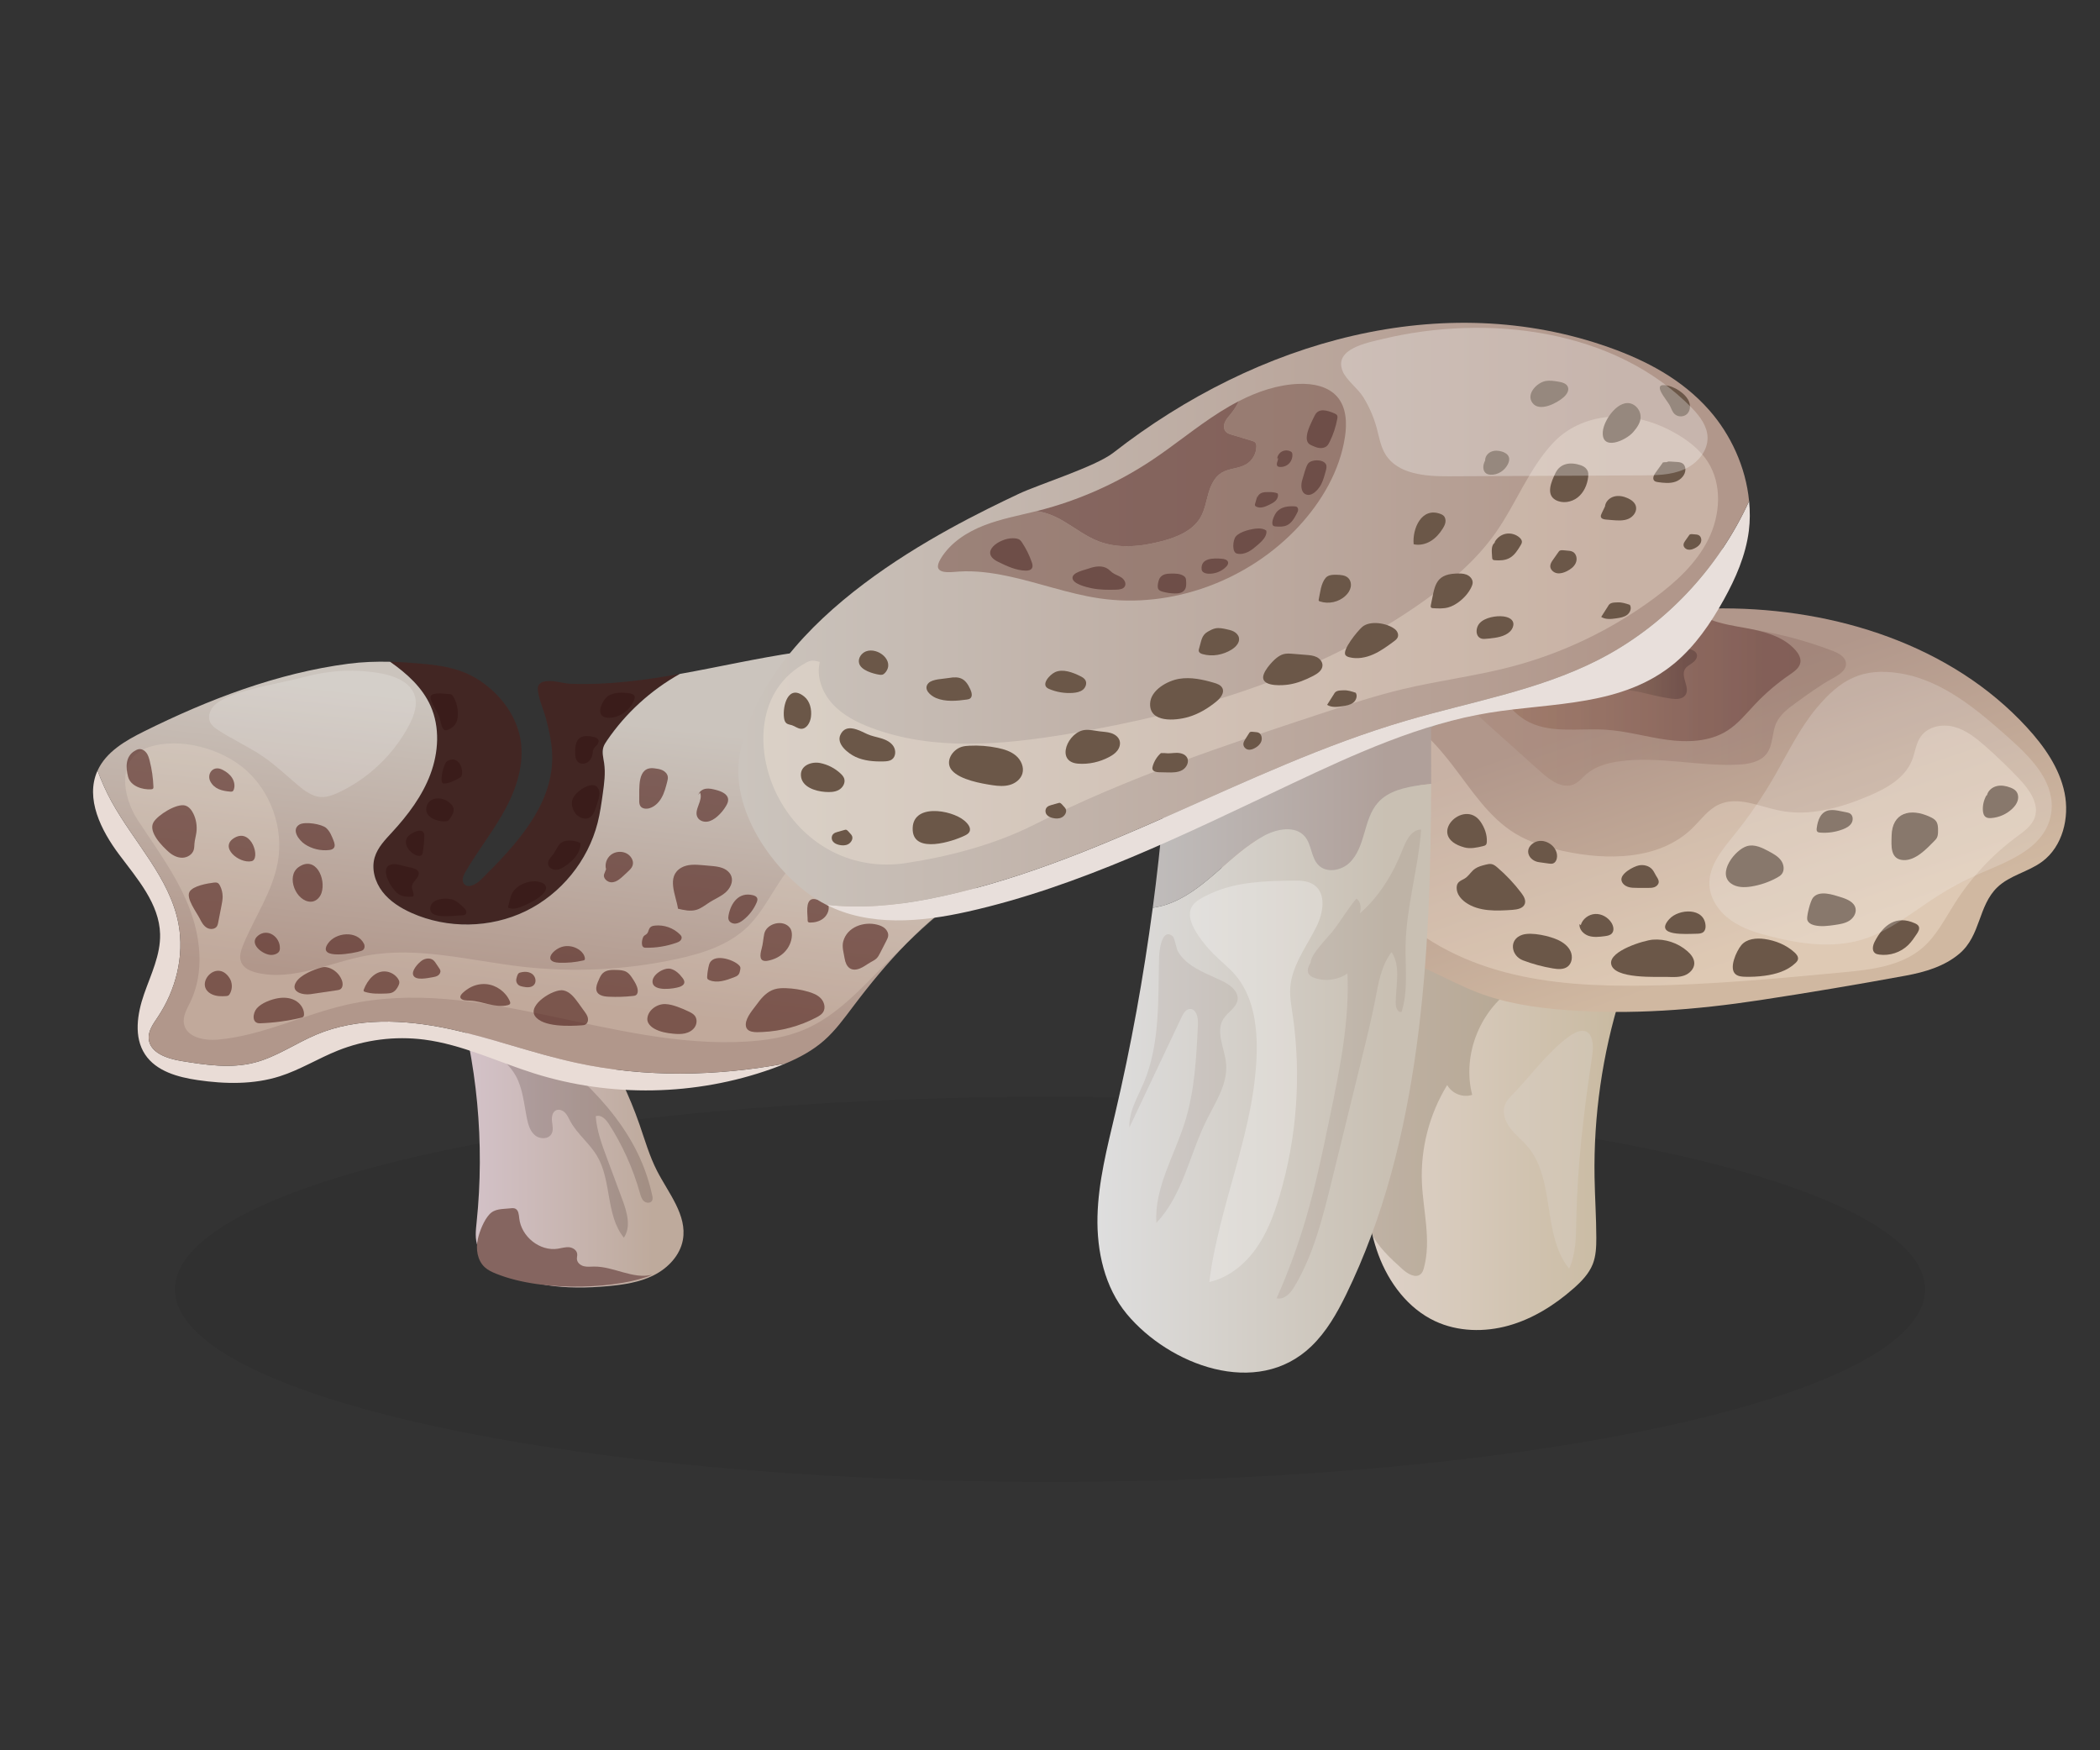 <svg width="180" height="150" viewBox="0 0 180 150" fill="none" xmlns="http://www.w3.org/2000/svg">
<rect x="0" y="0" width="180" height="150" fill="#333333" stroke="none"/>
<path d="M90 127C131.421 127 165 119.613 165 110.5C165 101.387 131.421 94 90 94C48.579 94 15 101.387 15 110.5C15 119.613 48.579 127 90 127Z" fill="black" fill-opacity="0.07"/>
<path d="M38.942 84.484C40.907 91.027 41.56 97.961 40.852 104.755C40.779 105.457 40.696 106.193 40.956 106.849C41.181 107.415 41.637 107.855 42.121 108.225C44.881 110.334 48.639 110.538 52.098 110.223C53.45 110.099 54.824 109.901 56.036 109.291C57.249 108.682 58.291 107.595 58.532 106.26C58.915 104.14 57.298 102.258 56.315 100.34C55.667 99.077 55.277 97.698 54.81 96.357C53.098 91.44 50.279 86.911 46.623 83.204" fill="url(#paint0_linear_41_1033)"/>
<path opacity="0.2" d="M44.208 92.198C44.822 93.304 44.911 94.613 45.166 95.853C45.275 96.387 45.439 96.949 45.857 97.297C46.275 97.647 47.021 97.645 47.279 97.163C47.449 96.847 47.356 96.46 47.315 96.102C47.274 95.744 47.335 95.308 47.66 95.153C47.918 95.032 48.235 95.156 48.434 95.361C48.633 95.565 48.746 95.836 48.882 96.087C49.478 97.193 50.538 97.987 51.178 99.067C52.442 101.201 51.912 104.144 53.475 106.069C54.115 105.129 53.738 103.859 53.341 102.793C52.898 101.6 52.454 100.406 52.01 99.214C51.582 98.063 51.149 96.892 51.065 95.666C51.502 95.481 51.933 95.927 52.19 96.325C53.362 98.149 54.261 100.148 54.847 102.236C54.92 102.493 54.996 102.768 55.197 102.943C55.398 103.121 55.767 103.13 55.893 102.893C55.964 102.759 55.936 102.596 55.904 102.448C55.671 101.362 55.323 100.301 54.869 99.286C53.748 96.784 51.993 94.606 50.014 92.708C48.379 91.14 46.484 89.697 44.256 89.29C43.648 89.179 41.602 89.03 42.156 90.072C42.343 90.425 43.058 90.779 43.353 91.081C43.682 91.42 43.979 91.785 44.208 92.198Z" fill="#342221"/>
<path d="M49.364 91.076C45.655 90.267 42.076 88.927 38.36 88.146C34.644 87.368 30.659 87.185 27.155 88.648C25.342 89.404 23.699 90.586 21.795 91.07C19.757 91.59 17.611 91.264 15.536 90.925C14.329 90.728 12.831 90.228 12.746 89.008C12.699 88.331 13.142 87.734 13.52 87.169C15.076 84.847 15.816 81.936 15.303 79.189C14.566 75.241 11.494 72.208 9.56 68.689C9.092 67.838 8.697 66.951 8.363 66.039C8.36 66.047 8.354 66.055 8.35 66.063C7.291 68.436 8.658 71.164 10.216 73.241C11.773 75.321 13.653 77.45 13.722 80.047C13.771 81.834 12.935 83.508 12.348 85.197C11.761 86.886 11.448 88.879 12.437 90.37C13.39 91.807 15.24 92.315 16.945 92.565C19.29 92.907 21.727 92.957 23.985 92.237C25.716 91.686 27.276 90.704 28.963 90.031C31.295 89.1 33.865 88.775 36.355 89.094C39.614 89.514 42.626 90.993 45.759 91.982C52.357 94.065 59.636 93.927 66.152 91.597C66.548 91.455 66.943 91.305 67.332 91.141C61.372 92.247 55.272 92.362 49.364 91.076Z" fill="#E9DCD6"/>
<path opacity="0.6" d="M36.908 60.505C37.717 62.328 37.591 64.472 36.894 66.34C36.197 68.209 34.972 69.837 33.621 71.305C33.019 71.958 32.369 72.622 32.116 73.472C31.818 74.473 32.141 75.589 32.778 76.417C33.415 77.244 34.331 77.817 35.285 78.243C38.356 79.612 42.03 79.553 45.055 78.085C48.08 76.618 50.401 73.77 51.226 70.51C51.433 69.691 51.551 68.853 51.667 68.015C51.788 67.148 51.909 66.267 51.782 65.401C51.715 64.945 51.58 64.472 51.719 64.033C51.782 63.833 51.899 63.654 52.016 63.481C53.619 61.122 55.781 59.15 58.267 57.757C55.177 58.308 52.079 58.713 48.945 58.602C48.172 58.576 47.343 58.219 46.57 58.43C46.391 58.479 46.22 58.591 46.145 58.76C46.081 58.905 46.093 59.071 46.113 59.228C46.221 60.059 46.591 60.796 46.8 61.599C47.08 62.675 47.326 63.769 47.334 64.885C47.361 69.063 44.175 72.475 41.2 75.407C40.798 75.802 40.084 76.182 39.759 75.722C39.548 75.425 39.722 75.016 39.906 74.701C40.999 72.832 42.368 71.13 43.381 69.215C44.394 67.301 45.04 65.071 44.53 62.967C44.068 61.059 42.764 59.428 41.153 58.346C39.282 57.092 37.282 56.966 35.098 56.795C34.546 56.752 33.993 56.728 33.439 56.714C34.877 57.722 36.203 58.916 36.908 60.505Z" fill="#4D1E19"/>
<path d="M91.439 62.113C90.738 61.651 89.915 61.412 89.184 61.001C88.382 60.551 87.712 59.903 86.996 59.327C81.908 55.244 74.747 54.959 68.292 55.905C64.938 56.395 61.608 57.162 58.268 57.758C55.782 59.152 53.619 61.123 52.017 63.482C51.899 63.655 51.783 63.835 51.72 64.034C51.581 64.473 51.716 64.946 51.783 65.402C51.91 66.268 51.789 67.149 51.668 68.016C51.552 68.853 51.434 69.691 51.227 70.511C50.401 73.77 48.081 76.619 45.056 78.086C42.031 79.554 38.357 79.613 35.286 78.244C34.332 77.818 33.416 77.245 32.779 76.418C32.142 75.59 31.819 74.474 32.117 73.473C32.37 72.623 33.021 71.959 33.622 71.306C34.973 69.838 36.198 68.21 36.895 66.341C37.592 64.473 37.718 62.329 36.909 60.506C36.204 58.917 34.878 57.723 33.437 56.715C32.247 56.686 31.055 56.727 29.873 56.881C23.761 57.679 17.854 59.948 12.355 62.677C10.764 63.466 9.097 64.425 8.363 66.039C8.697 66.951 9.092 67.838 9.56 68.689C11.495 72.209 14.566 75.241 15.303 79.189C15.816 81.936 15.075 84.847 13.52 87.169C13.143 87.733 12.699 88.331 12.746 89.008C12.831 90.228 14.329 90.728 15.536 90.925C17.611 91.264 19.758 91.589 21.795 91.07C23.699 90.586 25.342 89.404 27.155 88.648C30.658 87.185 34.644 87.368 38.36 88.146C42.076 88.926 45.654 90.267 49.364 91.076C55.272 92.362 61.372 92.247 67.33 91.142C68.527 90.641 69.673 90.019 70.643 89.163C71.596 88.323 72.349 87.284 73.115 86.269C75.985 82.465 79.214 78.827 83.268 76.323C85.146 75.164 87.181 74.26 89.011 73.025C90.842 71.789 92.505 70.137 93.176 68.033C93.847 65.929 93.281 63.331 91.439 62.113Z" fill="url(#paint1_linear_41_1033)"/>
<path opacity="0.2" d="M21.046 65.961C23.223 67.881 24.312 70.962 23.822 73.824C23.384 76.382 21.824 78.587 20.841 80.988C20.65 81.454 20.48 81.982 20.668 82.449C20.883 82.985 21.488 83.243 22.05 83.372C25.169 84.086 28.29 82.47 31.438 81.893C35.823 81.091 40.286 82.33 44.714 82.841C49.14 83.352 53.651 83.13 58.006 82.187C60.19 81.714 62.424 81.012 64.038 79.466C65.155 78.396 65.892 76.998 66.737 75.701C70.499 69.923 76.811 65.871 83.632 64.857C85.118 64.635 86.778 64.595 87.964 65.517C89.542 66.743 89.583 69.229 88.627 70.985C87.67 72.738 85.983 73.95 84.394 75.161C81.376 77.46 78.518 79.97 75.848 82.664C73.76 84.772 71.702 87.054 68.976 88.223C67.4 88.899 65.675 89.163 63.963 89.265C52.446 89.948 40.973 83.555 29.721 86.107C25.997 86.952 22.487 88.756 18.683 89.097C17.503 89.204 15.97 88.897 15.765 87.731C15.651 87.083 16.028 86.465 16.313 85.874C17.549 83.316 17.209 80.236 16.147 77.602C15.085 74.968 13.369 72.661 11.809 70.287C10.516 68.319 9.905 64.974 12.758 64.032C15.43 63.148 19.005 64.162 21.046 65.961Z" fill="#FFF2DF"/>
<path opacity="0.6" d="M11.511 64.374C11.635 64.298 11.763 64.223 11.907 64.203C12.153 64.17 12.396 64.314 12.546 64.512C12.696 64.71 12.768 64.954 12.829 65.194C13.015 65.924 13.123 66.672 13.151 67.424C13.153 67.481 13.153 67.541 13.118 67.584C13.078 67.633 13.008 67.641 12.945 67.645C12.21 67.693 11.195 67.376 10.983 66.58C10.767 65.771 10.751 64.843 11.511 64.374Z" fill="#4D1E19"/>
<path opacity="0.6" d="M15.872 69.034C16.197 69.127 16.424 69.421 16.572 69.723C16.814 70.218 16.906 70.784 16.835 71.33C16.793 71.651 16.696 71.963 16.668 72.286C16.652 72.473 16.659 72.665 16.603 72.844C16.477 73.249 16.04 73.506 15.615 73.508C15.191 73.51 14.788 73.299 14.469 73.019C13.9 72.518 12.675 71.287 13.159 70.467C13.536 69.83 15.156 68.83 15.872 69.034Z" fill="#4D1E19"/>
<path opacity="0.6" d="M18.32 75.64C18.439 75.625 18.566 75.618 18.67 75.677C18.755 75.727 18.811 75.816 18.857 75.905C19.003 76.19 19.081 76.51 19.083 76.832C19.084 77.104 19.032 77.374 18.979 77.642C18.885 78.121 18.791 78.597 18.698 79.077C18.678 79.174 18.659 79.273 18.61 79.36C18.444 79.656 17.998 79.681 17.711 79.499C17.425 79.318 17.259 79 17.107 78.697C16.854 78.192 15.939 77 16.24 76.439C16.521 75.914 17.814 75.702 18.32 75.64Z" fill="#4D1E19"/>
<path opacity="0.6" d="M21.567 73.803C22.353 73.629 21.59 70.95 20.114 71.792C18.729 72.583 20.497 74.04 21.567 73.803Z" fill="#4D1E19"/>
<path opacity="0.6" d="M18.189 85.223C18.557 85.389 18.976 85.395 19.378 85.365C19.444 85.36 19.514 85.353 19.57 85.32C19.622 85.288 19.658 85.237 19.69 85.186C19.941 84.771 19.932 84.212 19.666 83.807C18.535 82.082 16.523 84.474 18.189 85.223Z" fill="#4D1E19"/>
<path opacity="0.6" d="M23.831 85.547C24.321 85.466 24.845 85.497 25.283 85.731C25.722 85.962 26.059 86.419 26.061 86.917C26.061 86.999 26.049 87.089 25.989 87.145C25.946 87.187 25.885 87.202 25.826 87.217C24.667 87.494 23.48 87.656 22.289 87.696C21.546 87.721 21.665 86.818 22.008 86.421C22.412 85.95 23.246 85.646 23.831 85.547Z" fill="#4D1E19"/>
<path opacity="0.6" d="M27.495 82.931C27.579 82.908 27.664 82.885 27.752 82.879C27.881 82.868 28.011 82.89 28.136 82.925C28.658 83.073 29.094 83.483 29.295 83.987C29.407 84.267 29.411 84.659 29.142 84.798C29.07 84.836 28.988 84.848 28.908 84.861C28.146 84.973 27.383 85.087 26.62 85.2C25.943 85.3 24.834 85.004 25.397 84.138C25.781 83.547 26.853 83.109 27.495 82.931Z" fill="#4D1E19"/>
<path opacity="0.6" d="M31.185 84.799C31.169 84.84 31.155 84.886 31.172 84.926C31.191 84.971 31.242 84.991 31.289 85.006C31.868 85.188 32.489 85.166 33.095 85.146C33.266 85.138 33.442 85.132 33.601 85.067C33.854 84.965 34.031 84.729 34.147 84.483C34.197 84.379 34.238 84.265 34.227 84.151C34.218 84.052 34.17 83.962 34.116 83.88C33.887 83.539 33.505 83.307 33.097 83.26C32.161 83.152 31.486 84.014 31.185 84.799Z" fill="#4D1E19"/>
<path opacity="0.6" d="M36.158 82.323C36.453 82.118 36.888 82.066 37.159 82.303C37.239 82.372 37.299 82.461 37.358 82.549C37.456 82.695 37.555 82.843 37.653 82.989C37.687 83.041 37.722 83.093 37.739 83.151C37.788 83.313 37.694 83.491 37.557 83.589C37.42 83.688 37.248 83.723 37.082 83.749C36.675 83.813 35.629 84.064 35.423 83.58C35.25 83.176 35.854 82.534 36.158 82.323Z" fill="#4D1E19"/>
<path opacity="0.6" d="M41.698 84.342C42.557 84.428 43.351 85.006 43.696 85.798C43.726 85.867 43.753 85.949 43.721 86.02C43.687 86.092 43.602 86.124 43.523 86.143C42.462 86.41 41.384 85.808 40.291 85.753C40.072 85.741 39.524 85.766 39.461 85.476C39.409 85.24 39.858 84.921 40.018 84.807C40.499 84.459 41.106 84.283 41.698 84.342Z" fill="#4D1E19"/>
<path opacity="0.6" d="M48.301 84.878C48.85 84.993 49.229 85.482 49.558 85.936C49.736 86.182 49.914 86.428 50.092 86.675C50.218 86.849 50.347 87.031 50.39 87.242C50.433 87.453 50.364 87.702 50.175 87.804C50.085 87.853 49.98 87.863 49.878 87.87C48.871 87.943 46.53 88.043 45.86 87.081C45.196 86.124 47.468 84.702 48.301 84.878Z" fill="#4D1E19"/>
<path opacity="0.6" d="M44.587 83.349C44.375 83.37 44.307 83.685 44.259 83.891C44.211 84.098 44.306 84.331 44.486 84.445C44.579 84.504 44.688 84.53 44.795 84.554C45.13 84.629 45.534 84.663 45.767 84.41C46.01 84.147 45.904 83.684 45.617 83.47C45.329 83.256 44.931 83.25 44.587 83.349Z" fill="#4D1E19"/>
<path opacity="0.2" d="M21.466 59.091C20.687 59.3 19.907 59.531 19.187 59.896C18.802 60.092 18.426 60.334 18.177 60.686C17.928 61.039 17.828 61.523 18.019 61.91C18.157 62.192 18.424 62.386 18.686 62.559C19.952 63.394 21.353 64.011 22.601 64.872C23.644 65.594 24.564 66.476 25.536 67.294C26.12 67.785 26.778 68.274 27.54 68.306C28.059 68.327 28.561 68.132 29.031 67.911C31.593 66.71 33.747 64.653 35.065 62.146C35.499 61.323 35.848 60.342 35.5 59.478C34.852 57.868 32.328 57.591 30.845 57.5C29.243 57.402 27.635 57.613 26.085 58.017C24.56 58.415 22.997 58.678 21.466 59.091Z" fill="#FBFBFB"/>
<path opacity="0.6" d="M23.99 81.292C23.987 81.369 23.974 81.446 23.939 81.516C23.886 81.62 23.787 81.692 23.681 81.742C23.539 81.809 23.381 81.844 23.223 81.838C22.51 81.816 21.29 80.873 22.102 80.199C22.941 79.502 24.03 80.301 23.99 81.292Z" fill="#4D1E19"/>
<path opacity="0.6" d="M51.386 83.835C51.462 83.668 51.554 83.503 51.692 83.381C51.996 83.114 52.442 83.112 52.846 83.125C53.143 83.134 53.454 83.147 53.71 83.3C53.939 83.436 54.093 83.668 54.238 83.891C54.427 84.183 54.619 84.488 54.661 84.834C54.68 84.997 54.653 85.188 54.517 85.279C54.442 85.332 54.347 85.345 54.255 85.354C53.572 85.43 52.882 85.453 52.195 85.42C51.935 85.407 51.666 85.385 51.437 85.261C50.857 84.943 51.175 84.301 51.386 83.835Z" fill="#4D1E19"/>
<path opacity="0.6" d="M55.485 87.293C55.455 87.662 55.76 87.976 56.083 88.158C56.573 88.434 57.143 88.536 57.702 88.589C58.042 88.621 58.389 88.637 58.722 88.56C59.055 88.483 59.376 88.304 59.56 88.015C59.744 87.729 59.764 87.326 59.557 87.055C59.434 86.896 59.251 86.795 59.071 86.707C58.747 86.547 58.415 86.407 58.075 86.285C57.736 86.164 57.385 86.06 57.024 86.049C56.342 86.024 55.545 86.543 55.485 87.293Z" fill="#4D1E19"/>
<path opacity="0.6" d="M57.495 83.032C57.913 83.142 58.243 83.465 58.502 83.81C58.59 83.928 58.677 84.065 58.656 84.21C58.629 84.398 58.437 84.513 58.258 84.575C57.774 84.742 56.024 84.997 55.932 84.194C55.856 83.532 56.928 82.881 57.495 83.032Z" fill="#4D1E19"/>
<path opacity="0.6" d="M60.772 82.697C60.686 83.027 60.632 83.366 60.614 83.707C60.611 83.764 60.61 83.822 60.635 83.873C60.667 83.936 60.734 83.971 60.798 83.999C61.465 84.281 62.224 84.021 62.9 83.762C63.046 83.707 63.197 83.646 63.296 83.527C63.394 83.407 63.423 83.248 63.45 83.096C63.462 83.029 63.473 82.961 63.456 82.895C63.437 82.822 63.383 82.762 63.329 82.708C62.805 82.197 61.047 81.655 60.772 82.697Z" fill="#4D1E19"/>
<path opacity="0.6" d="M64.938 85.982C65.31 85.465 65.772 84.974 66.379 84.785C66.692 84.687 67.026 84.676 67.355 84.687C68 84.708 68.643 84.807 69.263 84.987C69.67 85.104 70.085 85.264 70.371 85.575C70.659 85.887 70.781 86.385 70.554 86.742C70.423 86.947 70.203 87.074 69.99 87.187C68.563 87.939 66.969 88.37 65.357 88.444C64.807 88.469 63.903 88.548 63.925 87.779C63.942 87.159 64.598 86.454 64.938 85.982Z" fill="#4D1E19"/>
<path opacity="0.6" d="M65.815 82.335C66.341 82.238 66.844 81.995 67.223 81.617C67.602 81.239 67.85 80.724 67.875 80.191C67.886 79.953 67.85 79.703 67.705 79.514C67.123 78.754 65.692 79.136 65.507 80.029C65.417 80.464 65.403 80.881 65.28 81.316C65.131 81.854 65.047 82.476 65.815 82.335Z" fill="#4D1E19"/>
<path opacity="0.6" d="M73.693 83.003C74.026 82.873 74.31 82.644 74.621 82.467C74.799 82.364 74.99 82.277 75.138 82.131C75.268 82.001 75.355 81.835 75.439 81.67C75.62 81.318 75.8 80.966 75.981 80.613C76.045 80.488 76.11 80.358 76.128 80.219C76.159 79.974 76.035 79.727 75.85 79.563C75.665 79.399 75.428 79.306 75.188 79.245C74.041 78.95 72.596 79.442 72.273 80.696C72.154 81.158 72.322 81.677 72.396 82.136C72.511 82.85 72.922 83.304 73.693 83.003Z" fill="#4D1E19"/>
<path opacity="0.6" d="M69.225 78.828C69.223 78.891 69.223 78.962 69.267 79.009C69.31 79.057 69.383 79.063 69.448 79.064C69.838 79.065 70.238 78.965 70.547 78.729C70.857 78.491 71.064 78.104 71.031 77.715C71.026 77.636 71.008 77.554 70.96 77.49C70.912 77.426 70.838 77.386 70.767 77.349C70.494 77.215 70.201 77.12 69.901 77.065C69.813 77.049 69.72 77.037 69.633 77.055C69 77.191 69.236 78.392 69.225 78.828Z" fill="#4D1E19"/>
<path opacity="0.6" d="M55.818 79.413C55.912 79.355 56.023 79.336 56.132 79.324C56.913 79.239 57.726 79.525 58.28 80.082C58.34 80.142 58.399 80.209 58.42 80.291C58.451 80.413 58.39 80.546 58.296 80.63C58.202 80.714 58.08 80.761 57.961 80.802C57.123 81.096 56.232 81.238 55.345 81.221C55.292 81.219 55.237 81.217 55.188 81.195C54.904 81.063 55.039 80.437 55.162 80.252C55.226 80.156 55.391 80.102 55.471 79.999C55.619 79.811 55.585 79.556 55.818 79.413Z" fill="#4D1E19"/>
<path opacity="0.6" d="M62.451 78.423C62.426 78.555 62.409 78.694 62.453 78.82C62.534 79.053 62.808 79.176 63.054 79.153C63.3 79.13 63.519 78.992 63.713 78.839C64.208 78.449 64.603 77.934 64.852 77.354C64.903 77.235 64.948 77.098 64.903 76.976C64.85 76.832 64.691 76.76 64.543 76.722C63.328 76.415 62.651 77.386 62.451 78.423Z" fill="#4D1E19"/>
<path opacity="0.6" d="M48.346 81.103C48.809 81.023 49.304 81.143 49.68 81.424C49.911 81.597 50.105 81.845 50.133 82.131C50.137 82.172 50.137 82.215 50.114 82.248C50.087 82.29 50.033 82.305 49.984 82.315C49.31 82.469 48.615 82.533 47.923 82.505C46.434 82.447 47.447 81.256 48.346 81.103Z" fill="#4D1E19"/>
<path opacity="0.6" d="M31.192 80.872C31.283 81.053 31.268 81.306 31.103 81.424C31.056 81.458 31 81.479 30.946 81.497C30.425 81.681 27.15 82.312 28.092 80.885C28.745 79.896 30.607 79.708 31.192 80.872Z" fill="#4D1E19"/>
<path opacity="0.6" d="M19.743 67.843C19.804 67.848 19.868 67.851 19.922 67.825C19.989 67.791 20.025 67.718 20.047 67.647C20.155 67.315 20.074 66.94 19.883 66.647C19.692 66.355 19.403 66.139 19.091 65.98C19.003 65.935 18.912 65.894 18.816 65.872C18.13 65.716 17.748 66.416 18.025 66.959C18.371 67.63 19.05 67.786 19.743 67.843Z" fill="#4D1E19"/>
<path opacity="0.6" d="M38.414 59.474C38.517 59.474 38.626 59.476 38.713 59.532C38.781 59.575 38.826 59.646 38.866 59.716C39.167 60.24 39.296 60.862 39.229 61.462C39.213 61.604 39.187 61.743 39.131 61.875C39.001 62.186 38.715 62.414 38.401 62.539C38.302 62.579 38.188 62.607 38.094 62.558C38.045 62.534 38.009 62.489 37.978 62.444C37.803 62.186 37.778 61.859 37.687 61.561C37.504 60.96 37.05 60.464 36.906 59.853C36.763 59.238 38.103 59.472 38.414 59.474Z" fill="#361714"/>
<path opacity="0.6" d="M39.607 66.28C39.602 66.362 39.596 66.449 39.553 66.519C39.507 66.594 39.428 66.64 39.351 66.683C38.931 66.918 38.485 67.16 38.003 67.15C37.641 67.143 37.979 65.419 38.349 65.214C39.152 64.771 39.652 65.584 39.607 66.28Z" fill="#361714"/>
<path opacity="0.6" d="M38.122 70.393C38.221 70.389 38.323 70.38 38.407 70.329C38.488 70.28 38.542 70.199 38.594 70.121C38.759 69.873 38.932 69.589 38.877 69.296C38.828 69.036 38.611 68.842 38.396 68.689C37.815 68.272 36.749 68.287 36.554 69.153C36.356 70.031 37.451 70.417 38.122 70.393Z" fill="#361714"/>
<path opacity="0.6" d="M51.537 61.258C51.683 61.472 51.975 61.525 52.234 61.516C53.178 61.483 54.069 60.823 54.374 59.929C54.397 59.86 54.417 59.787 54.406 59.714C54.372 59.509 54.119 59.438 53.915 59.41C53.34 59.332 52.554 59.306 52.061 59.694C51.703 59.973 51.25 60.836 51.537 61.258Z" fill="#361714"/>
<path opacity="0.6" d="M49.297 64.457C49.3 64.75 49.315 65.075 49.523 65.282C49.739 65.496 50.111 65.496 50.365 65.328C50.619 65.16 50.762 64.86 50.801 64.557C50.815 64.453 50.818 64.343 50.856 64.244C50.915 64.093 51.048 63.985 51.156 63.862C51.264 63.739 51.351 63.57 51.292 63.417C51.236 63.271 51.069 63.203 50.917 63.166C49.728 62.871 49.288 63.32 49.297 64.457Z" fill="#361714"/>
<path opacity="0.6" d="M49.057 68.549C48.891 69.208 49.311 69.978 49.972 70.132C50.106 70.163 50.248 70.171 50.38 70.134C50.78 70.021 50.96 69.569 51.086 69.173C51.14 69.004 51.193 68.832 51.248 68.662C51.339 68.373 51.431 68.065 51.354 67.772C51.041 66.59 49.234 67.846 49.057 68.549Z" fill="#361714"/>
<path opacity="0.6" d="M47.293 73.366C47.109 73.562 46.937 73.816 46.986 74.08C47.043 74.381 47.382 74.563 47.687 74.542C47.993 74.523 48.267 74.354 48.516 74.175C48.84 73.943 49.15 73.683 49.384 73.36C49.618 73.036 49.773 72.645 49.759 72.247C49.388 72.07 48.966 72.002 48.558 72.053C47.783 72.149 47.751 72.877 47.293 73.366Z" fill="#361714"/>
<path opacity="0.6" d="M43.793 76.799C43.696 77.124 43.611 77.452 43.537 77.783C44.005 77.998 44.549 77.784 45.016 77.566C45.572 77.308 46.139 77.034 46.56 76.587C46.722 76.417 46.868 76.178 46.786 75.958C46.727 75.797 46.567 75.699 46.409 75.636C45.516 75.28 44.078 75.84 43.793 76.799Z" fill="#361714"/>
<path opacity="0.6" d="M35.689 75.314C35.523 75.525 35.313 75.738 35.31 76.007C35.306 76.288 35.536 76.571 35.419 76.828C35.023 76.879 34.603 76.863 34.248 76.681C33.628 76.359 32.428 74.398 33.512 74.091C33.958 73.965 34.59 74.236 35.029 74.314C35.614 74.418 36.228 74.629 35.689 75.314Z" fill="#361714"/>
<path opacity="0.6" d="M38.966 77.163C39.253 77.312 39.49 77.536 39.724 77.759C39.811 77.842 39.9 77.928 39.947 78.038C39.993 78.149 39.985 78.293 39.896 78.372C39.817 78.44 39.704 78.445 39.599 78.445C39.023 78.447 36.986 78.801 36.886 77.97C36.764 76.954 38.388 76.863 38.966 77.163Z" fill="#361714"/>
<path opacity="0.6" d="M35.728 73.315C35.872 73.362 36.054 73.376 36.154 73.262C36.209 73.2 36.226 73.115 36.24 73.034C36.32 72.564 36.364 72.087 36.369 71.612C36.38 70.779 35.119 71.379 34.885 71.8C34.549 72.407 35.161 73.129 35.728 73.315Z" fill="#361714"/>
<path d="M43.747 103.554C43.893 103.536 44.048 103.522 44.179 103.588C44.448 103.724 44.472 104.097 44.506 104.403C44.681 105.993 46.282 107.257 47.817 107.016C48.139 106.966 48.46 106.86 48.785 106.89C49.11 106.921 49.452 107.146 49.477 107.482C49.487 107.624 49.441 107.763 49.45 107.904C49.47 108.208 49.746 108.436 50.032 108.512C50.318 108.587 50.618 108.55 50.914 108.546C52.61 108.526 54.264 109.662 55.91 109.244C53.335 110.382 46.729 110.854 42.515 109.153C42.167 109.014 41.82 108.853 41.543 108.595C40.914 108.012 40.766 107.025 40.96 106.174C41.112 105.507 41.481 104.577 41.949 104.072C42.423 103.562 43.056 103.633 43.747 103.554Z" fill="#856560"/>
<path opacity="0.6" d="M51.947 74.494C51.824 74.053 51.998 73.549 52.356 73.265C52.715 72.98 53.236 72.924 53.653 73.112C54.06 73.295 54.369 73.77 54.217 74.19C54.145 74.392 53.982 74.548 53.824 74.695C53.703 74.808 53.583 74.922 53.462 75.033C53.174 75.303 52.853 75.586 52.46 75.615C52.067 75.642 51.639 75.249 51.795 74.887" fill="#4D1E19"/>
<path opacity="0.6" d="M58.113 77.877C58.63 78 59.175 78.123 59.685 77.975C60.114 77.85 60.465 77.549 60.843 77.312C61.286 77.034 61.783 76.833 62.179 76.493C62.575 76.151 62.86 75.601 62.69 75.105C62.575 74.772 62.274 74.528 61.946 74.399C61.617 74.269 61.26 74.236 60.908 74.206C60.691 74.186 60.473 74.166 60.256 74.148C59.622 74.091 58.941 74.044 58.39 74.366C57.077 75.131 57.957 76.756 58.113 77.877Z" fill="#4D1E19"/>
<path opacity="0.6" d="M54.792 68.555C54.788 68.74 54.791 68.939 54.897 69.09C55.056 69.315 55.384 69.344 55.649 69.271C56.107 69.143 56.472 68.781 56.706 68.366C56.941 67.953 57.063 67.485 57.182 67.025C57.223 66.868 57.265 66.705 57.237 66.545C57.195 66.304 57 66.111 56.779 66.007C56.557 65.903 56.309 65.873 56.067 65.844C54.589 65.668 54.816 67.558 54.792 68.555Z" fill="#4D1E19"/>
<path opacity="0.6" d="M60 67.918C60.306 68.589 59.433 69.405 59.789 70.05C59.945 70.333 60.303 70.459 60.622 70.416C60.942 70.374 61.226 70.191 61.471 69.982C61.778 69.718 62.04 69.403 62.243 69.054C62.338 68.89 62.423 68.709 62.412 68.52C62.386 68.043 61.828 67.815 61.367 67.696C61.084 67.623 60.791 67.551 60.502 67.594C60.212 67.639 59.926 67.832 59.865 68.118" fill="#4D1E19"/>
<path opacity="0.6" d="M27.554 76.536C27.421 76.927 27.073 77.27 26.66 77.277C25.377 77.298 24.473 75.098 25.595 74.312C27.052 73.29 27.972 75.307 27.554 76.536Z" fill="#4D1E19"/>
<path opacity="0.6" d="M27.966 70.964C28.278 71.247 28.44 71.654 28.592 72.046C28.673 72.252 28.747 72.504 28.609 72.678C28.515 72.798 28.351 72.833 28.199 72.85C27.48 72.93 26.735 72.75 26.132 72.351C25.608 72.002 24.939 71.097 25.668 70.663C26.14 70.385 27.589 70.621 27.966 70.964Z" fill="#4D1E19"/>
<path d="M142.308 78.511C140.648 80.463 139.667 82.898 138.905 85.344C137.342 90.363 136.587 95.632 136.676 100.887C136.705 102.618 136.825 104.348 136.827 106.078C136.827 106.845 136.801 107.628 136.52 108.34C136.189 109.174 135.538 109.837 134.864 110.429C133.25 111.848 131.384 113.022 129.314 113.603C127.246 114.183 124.961 114.136 123.014 113.227C120.697 112.145 119.044 109.94 118.153 107.541C117.262 105.142 117.051 102.549 116.986 99.992C116.854 94.777 117.323 89.423 119.514 84.689C120.054 83.522 120.695 82.404 121.332 81.289C122.566 79.133 123.801 76.976 125.035 74.819" fill="url(#paint2_linear_41_1033)"/>
<path opacity="0.3" d="M129.974 84.536C126.91 86.393 125.293 90.359 126.189 93.829C125.399 94.096 124.444 93.721 124.047 92.987C122.52 95.472 121.755 98.417 121.878 101.331C121.982 103.783 122.691 106.279 122.053 108.649C122.002 108.838 121.938 109.034 121.797 109.17C121.367 109.588 120.667 109.182 120.222 108.78C119.172 107.833 118.096 106.85 117.487 105.574C117.07 104.705 116.893 103.742 116.782 102.784C116.424 99.709 116.701 96.599 117.063 93.525C117.426 90.424 117.882 87.306 118.947 84.372C119.582 82.621 120.544 80.832 122.221 80.026C123.714 79.308 125.486 79.515 127.079 79.971C128.091 80.261 129.184 80.746 129.564 81.731C130.047 82.983 129.02 84.421 127.74 84.827" fill="#75644E"/>
<path d="M104.652 71.984C104.297 76.133 106.491 80.821 110.527 81.848C113.088 82.499 115.798 81.591 118.423 81.887C121.331 82.216 123.851 83.973 126.579 85.032C129.018 85.979 131.639 86.369 134.248 86.565C139.791 86.981 145.359 86.549 150.844 85.714C155.032 85.077 159.186 84.378 163.348 83.613C164.997 83.31 166.674 82.815 167.952 81.728C169.796 80.16 169.541 77.64 171.202 76.039C172.268 75.011 173.855 74.725 175.044 73.841C176.795 72.541 177.398 70.087 176.963 67.948C176.525 65.812 175.217 63.953 173.742 62.346C167.261 55.275 157.308 52.146 147.716 52.139C144.105 52.136 140.353 52.579 137.283 54.482C136.582 54.918 135.922 55.424 135.168 55.756C134.466 56.064 133.706 56.21 132.949 56.327C128.865 56.954 124.698 56.763 120.588 57.176C116.831 57.555 112.431 58.546 109.463 61.062C106.722 63.386 104.949 68.526 104.652 71.984Z" fill="url(#paint3_linear_41_1033)"/>
<path d="M149.684 53.833C151.224 54.117 152.855 54.539 153.894 55.71C154.152 56.003 154.376 56.376 154.32 56.763C154.252 57.23 153.813 57.538 153.424 57.805C152.346 58.542 151.345 59.394 150.447 60.342C149.684 61.146 148.981 62.032 148.044 62.624C146.541 63.574 144.64 63.64 142.876 63.399C141.114 63.158 139.391 62.643 137.614 62.535C135.273 62.392 132.722 62.92 130.719 61.7C129.862 61.178 129.21 60.386 128.575 59.609C128.356 59.341 128.131 59.058 128.063 58.719C127.908 57.924 128.662 57.262 129.361 56.851C130.302 56.296 131.299 55.841 132.292 55.386C134.007 54.602 135.727 53.816 137.525 53.247C139.598 52.59 142.253 51.893 144.446 52.186C145.222 52.29 145.843 52.804 146.561 53.087C147.561 53.48 148.633 53.641 149.684 53.833Z" fill="url(#paint4_linear_41_1033)"/>
<path d="M143.245 59.875C143.682 59.936 144.206 59.932 144.46 59.573C144.9 58.949 144.045 58.029 144.416 57.361C144.556 57.108 144.834 56.974 145.068 56.806C145.303 56.637 145.521 56.364 145.444 56.085C145.382 55.866 145.16 55.734 144.943 55.663C144.21 55.42 143.408 55.621 142.677 55.874C141.73 56.2 138.644 57.094 138.781 58.438C138.86 59.207 139.866 59.155 140.444 59.285C141.376 59.492 142.299 59.745 143.245 59.875Z" fill="url(#paint5_linear_41_1033)"/>
<path opacity="0.3" d="M125.807 60.117C126.192 60.88 126.843 61.469 127.479 62.039C129.017 63.418 130.555 64.797 132.094 66.176C132.884 66.885 133.944 67.644 134.912 67.21C135.327 67.023 135.621 66.65 135.965 66.352C136.753 65.667 137.809 65.379 138.843 65.24C142.197 64.787 145.592 65.692 148.972 65.531C149.881 65.487 150.89 65.309 151.435 64.581C151.986 63.846 151.872 62.807 152.249 61.97C152.585 61.225 153.274 60.713 153.936 60.232C154.973 59.48 156.013 58.724 157.135 58.106C157.655 57.819 158.271 57.427 158.228 56.837C158.187 56.292 157.603 55.979 157.093 55.783C152.121 53.871 146.696 53.155 141.398 53.713" fill="url(#paint6_linear_41_1033)"/>
<path opacity="0.3" d="M124.46 65.529C126.119 67.672 127.607 70.074 129.932 71.467C131.146 72.195 132.523 72.602 133.904 72.911C137.743 73.767 142.229 73.727 145.049 70.984C145.783 70.269 146.399 69.379 147.328 68.949C148.953 68.202 150.801 69.121 152.555 69.471C155.099 69.979 157.728 69.243 160.119 68.239C161.652 67.595 163.259 66.714 163.879 65.173C164.153 64.491 164.216 63.714 164.643 63.116C165.26 62.251 166.497 62.017 167.523 62.298C168.549 62.58 169.405 63.273 170.203 63.975C171.204 64.857 172.163 65.785 173.08 66.754C173.938 67.662 174.818 68.872 174.407 70.052C174.151 70.783 173.466 71.26 172.844 71.722C170.759 73.268 168.961 75.199 167.568 77.389C166.715 78.727 165.988 80.192 164.785 81.229C162.951 82.807 160.374 83.102 157.965 83.33C152.282 83.863 146.594 84.397 140.887 84.471C136.893 84.522 132.861 84.341 128.999 83.321C125.137 82.302 121.431 80.391 118.776 77.407C116.121 74.425 114.627 70.291 115.315 66.358C115.6 64.733 116.717 61.158 118.81 61.229C121.034 61.306 123.23 63.943 124.46 65.529Z" fill="#FFF2DF"/>
<path d="M149.749 72.512C150.391 72.327 151.056 72.655 151.642 72.974C152.017 73.178 152.404 73.391 152.656 73.736C152.908 74.079 152.983 74.593 152.712 74.922C152.608 75.048 152.464 75.135 152.32 75.214C151.637 75.591 150.888 75.849 150.12 75.972C149.529 76.067 148.879 76.07 148.39 75.726C147.138 74.846 148.722 72.808 149.749 72.512Z" fill="#6B5748"/>
<path d="M130.548 82.305C131.373 82.617 132.23 82.848 133.102 82.994C133.531 83.066 134.011 83.105 134.36 82.846C134.745 82.559 134.82 81.981 134.626 81.541C134.433 81.103 134.027 80.791 133.596 80.58C132.885 80.23 131.275 79.846 130.466 80.118C129.306 80.509 129.505 81.91 130.548 82.305Z" fill="#6B5748"/>
<path d="M142.968 83.724C143.444 83.74 143.932 83.759 144.378 83.596C144.823 83.433 145.221 83.034 145.225 82.56C145.228 82.15 144.946 81.792 144.639 81.521C143.833 80.813 142.739 80.447 141.671 80.529C140.908 80.589 137.962 81.485 138.095 82.579C138.259 83.932 142.051 83.696 142.968 83.724Z" fill="#6B5748"/>
<path d="M149.255 81.004C149.717 80.449 150.54 80.374 151.254 80.474C152.194 80.606 153.112 80.982 153.816 81.622C153.986 81.776 154.156 81.985 154.111 82.211C154.085 82.34 153.991 82.445 153.895 82.536C153.194 83.206 152.211 83.494 151.25 83.622C150.691 83.697 150.13 83.726 149.568 83.709C149.287 83.701 148.989 83.674 148.77 83.498C148.15 82.997 148.842 81.499 149.255 81.004Z" fill="#6B5748"/>
<path d="M154.902 78.783C154.939 79.063 155.238 79.225 155.511 79.294C156.086 79.434 156.689 79.352 157.275 79.268C157.697 79.206 158.134 79.139 158.499 78.915C158.861 78.689 159.135 78.262 159.046 77.844C158.93 77.304 158.318 77.053 157.791 76.889C157.127 76.683 155.942 76.26 155.399 76.934C155.171 77.215 154.86 78.463 154.902 78.783Z" fill="#6B5748"/>
<path d="M160.684 80.708C160.526 81.021 160.432 81.457 160.705 81.677C160.809 81.761 160.945 81.79 161.078 81.809C161.973 81.933 162.918 81.621 163.561 80.989C163.849 80.707 164.075 80.37 164.299 80.035C164.428 79.843 164.563 79.602 164.463 79.392C164.4 79.258 164.261 79.183 164.125 79.122C162.541 78.417 161.429 79.248 160.684 80.708Z" fill="#6B5748"/>
<path d="M126.434 74.447C126.699 74.27 127.011 74.187 127.32 74.108C127.498 74.063 127.684 74.017 127.864 74.056C128.045 74.096 128.196 74.216 128.338 74.337C129.105 74.99 129.798 75.728 130.403 76.533C130.607 76.803 130.808 77.14 130.698 77.459C130.56 77.854 130.055 77.945 129.638 77.976C128.261 78.073 126.76 78.136 125.629 77.343C125.212 77.05 124.854 76.605 124.857 76.096C124.862 75.462 125.33 75.485 125.688 75.19C125.947 74.976 126.147 74.641 126.434 74.447Z" fill="#6B5748"/>
<path d="M135.492 79.29C135.64 78.753 136.172 78.357 136.727 78.328C137.284 78.299 137.833 78.615 138.128 79.087C138.301 79.362 138.379 79.752 138.162 79.993C138.009 80.166 137.758 80.205 137.527 80.234C137.073 80.291 136.599 80.347 136.164 80.202C135.728 80.057 135.344 79.65 135.384 79.192" fill="#6B5748"/>
<path d="M146.191 79.345C146.201 79.533 146.158 79.737 146.018 79.864C145.86 80.01 145.622 80.02 145.407 80.022C144.593 80.032 141.72 80.273 143.081 78.768C143.895 77.866 146.108 77.751 146.191 79.345Z" fill="#6B5748"/>
<path d="M126.907 70.428C127.252 70.932 127.477 71.537 127.442 72.148C127.436 72.233 127.425 72.323 127.372 72.389C127.31 72.465 127.209 72.491 127.114 72.514C126.588 72.64 126.033 72.764 125.51 72.621C122.124 71.69 125.491 68.354 126.907 70.428Z" fill="#6B5748"/>
<path d="M165.781 72.09C165.872 71.998 165.965 71.903 166.023 71.788C166.111 71.615 166.116 71.411 166.118 71.217C166.121 70.923 166.117 70.606 165.944 70.369C165.819 70.2 165.625 70.098 165.435 70.009C163.715 69.205 162.178 69.665 162.139 71.617C162.119 72.487 162.001 73.646 163.146 73.71C164.179 73.766 165.128 72.756 165.781 72.09Z" fill="#6B5748"/>
<path d="M170.25 68.191C170.043 68.566 169.94 68.999 169.96 69.428C169.969 69.655 170.029 69.907 170.222 70.03C170.354 70.115 170.523 70.118 170.68 70.107C171.345 70.058 171.989 69.774 172.473 69.315C172.68 69.12 172.862 68.887 172.943 68.613C173.024 68.339 172.99 68.022 172.807 67.804C172.68 67.655 172.499 67.566 172.319 67.496C171.947 67.353 171.536 67.276 171.15 67.369C170.763 67.462 170.407 67.752 170.317 68.139" fill="#6B5748"/>
<path d="M140.484 74.163C140.898 74.083 141.365 74.202 141.634 74.527C141.761 74.679 141.838 74.867 141.94 75.037C142.049 75.218 142.195 75.401 142.174 75.612C142.155 75.803 141.994 75.958 141.816 76.027C141.635 76.095 141.437 76.096 141.245 76.095C140.934 76.094 140.624 76.093 140.313 76.092C140.049 76.091 139.781 76.089 139.532 76.003C139.283 75.916 139.053 75.729 138.99 75.473C138.84 74.875 140.03 74.25 140.484 74.163Z" fill="#6B5748"/>
<path d="M155.718 70.983C155.705 71.084 155.701 71.198 155.77 71.271C155.829 71.334 155.922 71.347 156.007 71.354C156.67 71.407 157.344 71.31 157.965 71.07C158.25 70.96 158.536 70.809 158.697 70.549C158.858 70.291 158.84 69.9 158.588 69.729C158.485 69.659 158.361 69.635 158.239 69.61C158.081 69.578 157.924 69.547 157.765 69.516C157.457 69.453 157.143 69.392 156.831 69.434C156.05 69.54 155.806 70.303 155.718 70.983Z" fill="#6B5748"/>
<path d="M131.915 73.89C132.193 73.929 132.472 73.967 132.75 74.006C132.866 74.022 132.988 74.038 133.101 74.003C133.344 73.927 133.458 73.643 133.463 73.389C133.48 72.442 132.275 71.712 131.45 72.242C130.585 72.797 131.037 73.768 131.915 73.89Z" fill="#6B5748"/>
<path opacity="0.2" d="M152.157 66.419C151.127 68.218 149.953 69.935 148.649 71.547C147.623 72.816 146.45 74.198 146.521 75.829C146.574 77.059 147.368 78.166 148.373 78.875C149.38 79.586 150.583 79.953 151.776 80.255C154.352 80.906 157.101 81.29 159.643 80.515C162.027 79.787 163.985 78.119 166.086 76.781C167.196 76.074 168.359 75.452 169.565 74.921C171.876 73.903 174.604 72.975 175.558 70.637C175.74 70.19 175.843 69.712 175.862 69.231C175.954 66.822 174.02 64.874 172.221 63.27C169.541 60.879 166.54 58.308 162.876 57.708C159.621 57.176 157.74 58.244 155.713 60.672C154.266 62.408 153.274 64.467 152.157 66.419Z" fill="#FBFBFB"/>
<path opacity="0.3" d="M129.612 93.841C129.387 94.072 129.16 94.309 129.028 94.603C128.724 95.27 128.99 96.071 129.427 96.658C129.865 97.246 130.459 97.699 130.935 98.256C133.358 101.099 132.144 105.824 134.498 108.726C135.081 107.457 135.085 106.012 135.109 104.619C135.193 99.848 135.766 95.179 136.476 90.472C136.73 88.784 136.129 87.614 134.437 88.86C132.666 90.163 131.147 92.257 129.612 93.841Z" fill="#DDD7D0"/>
<path d="M143.245 55.301C141.201 56.973 138.583 57.736 136.043 58.458C131.816 59.66 127.59 60.862 123.362 62.063C123.061 62.148 122.748 62.241 122.519 62.457C122.182 62.775 122.115 63.28 122.069 63.743C121.017 74.131 119.965 84.521 118.912 94.909C118.655 97.454 118.396 100.004 117.853 102.503C117.554 103.883 116.667 105.582 115.284 105.301C114.409 105.124 113.919 104.212 113.572 103.39C109.055 92.711 108.352 80.867 107.71 69.289C107.592 67.151 107.476 64.984 107.924 62.891C108.971 58.018 112.865 54.327 116.71 51.156C120.584 47.962 124.673 44.921 129.328 43.036C132.89 41.593 136.697 40.861 140.499 40.293C142.909 39.933 146.637 40.047 147.589 42.876C148.394 45.271 147.332 48.792 146.387 50.995C145.679 52.646 144.644 54.159 143.245 55.301Z" fill="#ADA9A2"/>
<path d="M65.338 70.588C65.684 71.794 66.152 72.998 66.986 73.935C67.566 74.585 68.301 75.08 69.063 75.503C73.964 78.232 80.349 78.055 85.09 75.06C85.521 74.788 85.959 74.47 86.16 74.002C86.297 73.684 86.31 73.326 86.299 72.98C86.194 69.953 84.412 67.266 82.607 64.834C81.351 63.14 80.053 61.478 78.713 59.849C77.894 58.853 77.046 57.856 75.98 57.13C75.015 56.474 73.901 56.061 72.767 55.78C64.755 53.797 63.861 65.44 65.338 70.588Z" fill="#ADA9A2"/>
<path d="M122.637 58.692C122.587 51.391 122.213 43.855 119.061 37.27L100.223 45.125C100.736 56.03 100.249 66.979 98.808 77.8C99.177 77.737 99.544 77.66 99.903 77.546C103.201 76.492 105.306 73.253 108.356 71.615C109.472 71.015 111.047 70.725 111.857 71.7C112.444 72.405 112.374 73.52 113.032 74.159C113.727 74.835 114.951 74.618 115.658 73.953C116.363 73.288 116.679 72.317 116.946 71.386C117.214 70.453 117.483 69.478 118.134 68.76C119.028 67.77 120.444 67.473 121.763 67.283C122.065 67.24 122.369 67.213 122.672 67.175C122.678 64.303 122.656 61.463 122.637 58.692Z" fill="url(#paint7_linear_41_1033)"/>
<path d="M118.133 68.761C117.483 69.479 117.213 70.454 116.945 71.387C116.677 72.318 116.362 73.289 115.657 73.954C114.95 74.619 113.726 74.835 113.031 74.16C112.373 73.521 112.443 72.406 111.856 71.701C111.046 70.726 109.471 71.016 108.355 71.616C105.305 73.254 103.2 76.493 99.902 77.547C99.544 77.661 99.176 77.737 98.807 77.801C98.016 83.734 96.952 89.63 95.58 95.455C94.899 98.354 94.142 101.266 94.07 104.241C93.998 107.218 94.68 110.32 96.583 112.611C100.207 116.966 107.726 119.879 112.402 115.377C113.69 114.139 114.593 112.557 115.378 110.952C121.803 97.801 122.637 81.992 122.67 67.177C122.367 67.215 122.063 67.242 121.761 67.285C120.442 67.474 119.026 67.771 118.133 68.761Z" fill="url(#paint8_linear_41_1033)"/>
<path d="M136.892 56.604C131.776 59.185 126.027 60.148 120.528 61.76C106.541 65.859 93.942 74.242 79.637 77.038C76.765 77.599 73.709 77.882 70.811 77.531C74.501 79.425 78.92 79.029 82.955 78.125C92.531 75.977 101.587 71.482 110.629 67.207C116.16 64.593 121.781 62.03 127.689 61.076C133.133 60.196 139.096 60.557 143.568 56.809C145.275 55.378 146.629 53.434 147.77 51.369C148.765 49.57 149.629 47.615 149.901 45.494C150.009 44.643 150.004 43.788 149.924 42.943C147.265 48.777 142.621 53.713 136.892 56.604Z" fill="#E8DFDB"/>
<path d="M137.952 29.781C123.708 24.715 107.818 29.135 95.424 38.803C93.892 39.998 89.024 41.516 87.317 42.324C81.13 45.249 66.063 52.63 63.475 64.27C62.439 68.931 65.748 73.889 69.19 76.513C69.711 76.91 70.253 77.244 70.81 77.532C73.708 77.883 76.764 77.599 79.636 77.039C93.941 74.243 106.54 65.86 120.527 61.761C126.026 60.149 131.775 59.186 136.891 56.605C142.62 53.714 147.264 48.778 149.922 42.944C149.645 40.024 148.334 37.227 146.512 35.16C144.164 32.494 141.08 30.894 137.952 29.781Z" fill="url(#paint9_linear_41_1033)"/>
<path opacity="0.3" d="M70.268 56.729C69.958 58.004 70.485 59.379 71.374 60.344C72.264 61.31 73.472 61.922 74.702 62.382C80.037 64.378 85.963 63.833 91.579 62.895C102.376 61.093 113.154 57.84 122.067 51.489C124.369 49.849 126.555 47.986 128.184 45.677C129.954 43.167 131.037 40.174 133.139 37.938C134.478 36.515 136.386 35.76 138.339 35.705C140.291 35.65 142.225 36.282 143.895 37.297C144.862 37.885 145.765 38.617 146.378 39.568C147.631 41.512 147.463 44.13 146.437 46.204C145.411 48.277 143.644 49.888 141.786 51.265C138.103 53.993 133.893 56.006 129.459 57.158C126.414 57.948 123.278 58.334 120.218 59.064C117.912 59.615 115.657 60.356 113.406 61.098C105.024 63.86 96.602 66.637 88.734 70.632C85.317 72.366 81.426 73.392 77.638 73.968C73.159 74.65 69.019 72.506 66.82 68.533C64.74 64.778 64.699 59.444 68.748 56.991C69.392 56.599 69.543 56.521 70.268 56.729Z" fill="#FFF2DF"/>
<path d="M82.65 70.321C82.946 70.568 83.27 70.947 83.093 71.289C83.017 71.438 82.861 71.528 82.711 71.602C81.651 72.126 78.357 73.177 78.233 71.168C78.085 68.804 81.537 69.385 82.65 70.321Z" fill="#6B5748"/>
<path d="M85.086 67.294C85.579 67.367 86.09 67.402 86.568 67.263C87.046 67.124 87.489 66.78 87.631 66.303C87.796 65.752 87.523 65.141 87.087 64.766C86.651 64.391 86.082 64.214 85.52 64.097C84.719 63.93 83.898 63.867 83.083 63.909C82.868 63.92 82.653 63.939 82.448 63.999C81.596 64.252 80.962 65.31 81.607 66.037C82.311 66.83 84.092 67.145 85.086 67.294Z" fill="#6B5748"/>
<path d="M92.408 65.446C93.322 65.517 94.253 65.308 95.064 64.88C95.332 64.737 95.594 64.566 95.777 64.324C95.96 64.081 96.056 63.757 95.964 63.467C95.862 63.144 95.551 62.926 95.229 62.825C94.906 62.724 94.562 62.717 94.226 62.673C93.816 62.622 93.407 62.517 92.995 62.557C91.545 62.701 90.412 65.29 92.408 65.446Z" fill="#6B5748"/>
<path d="M101.863 61.446C102.749 61.186 103.557 60.699 104.27 60.111C104.614 59.826 104.967 59.387 104.78 58.983C104.655 58.713 104.34 58.598 104.055 58.515C103.083 58.23 102.061 58.008 101.063 58.176C100.058 58.345 98.626 59.143 98.581 60.291C98.513 61.963 100.749 61.772 101.863 61.446Z" fill="#6B5748"/>
<path d="M110.462 58.666C111.199 58.554 111.9 58.267 112.562 57.924C112.94 57.73 113.353 57.442 113.356 57.017C113.359 56.712 113.128 56.444 112.853 56.31C112.58 56.176 112.266 56.15 111.962 56.125C111.581 56.094 111.2 56.062 110.819 56.032C110.553 56.011 110.282 55.99 110.026 56.058C109.794 56.121 109.586 56.251 109.398 56.402C109.038 56.693 108.123 57.664 108.288 58.202C108.485 58.843 109.939 58.746 110.462 58.666Z" fill="#6B5748"/>
<path d="M115.337 56.154C115.418 56.253 115.546 56.299 115.671 56.33C116.344 56.499 117.065 56.363 117.701 56.084C118.337 55.805 118.901 55.39 119.46 54.978C119.598 54.877 119.743 54.767 119.806 54.607C119.9 54.366 119.77 54.084 119.568 53.923C118.897 53.389 117.418 53.148 116.753 53.735C116.368 54.071 114.99 55.737 115.337 56.154Z" fill="#6B5748"/>
<path d="M73.333 64.866C74.076 65.211 74.919 65.275 75.739 65.254C75.988 65.247 76.252 65.229 76.453 65.083C76.792 64.836 76.807 64.3 76.577 63.949C76.348 63.597 75.944 63.401 75.542 63.279C75.141 63.156 74.72 63.089 74.339 62.914C73.666 62.606 72.511 61.927 72.03 62.983C71.671 63.772 72.707 64.575 73.333 64.866Z" fill="#6B5748"/>
<path d="M67.2 61.504C67.223 61.683 67.27 61.876 67.411 61.987C67.541 62.089 67.717 62.1 67.875 62.15C68.143 62.235 68.374 62.445 68.655 62.458C69.14 62.482 69.446 61.928 69.509 61.446C69.592 60.808 69.432 60.094 68.929 59.691C67.554 58.589 67.068 60.509 67.2 61.504Z" fill="#6B5748"/>
<path d="M70.707 67.866C71.107 67.896 71.528 67.894 71.882 67.706C72.236 67.517 72.489 67.087 72.355 66.71C72.296 66.546 72.176 66.412 72.049 66.293C71.565 65.838 70.952 65.522 70.299 65.392C69.571 65.246 68.588 65.59 68.651 66.477C68.72 67.463 69.911 67.806 70.707 67.866Z" fill="#6B5748"/>
<path d="M122.647 51.842C122.628 51.92 122.616 52.012 122.672 52.07C122.713 52.112 122.778 52.118 122.838 52.122C123.268 52.147 123.707 52.172 124.122 52.059C124.444 51.974 124.738 51.808 125.008 51.613C125.466 51.28 125.858 50.847 126.108 50.34C126.173 50.206 126.23 50.063 126.229 49.914C126.226 49.608 125.973 49.348 125.686 49.24C125.398 49.133 125.082 49.143 124.776 49.155C122.926 49.231 122.974 50.375 122.647 51.842Z" fill="#6B5748"/>
<path d="M128.168 46.482C127.763 46.722 127.876 47.298 127.897 47.77C127.9 47.833 127.905 47.902 127.948 47.948C127.993 47.998 128.066 48.008 128.134 48.013C128.562 48.047 129.012 48.028 129.388 47.823C129.81 47.593 130.078 47.163 130.328 46.752C130.389 46.652 130.451 46.545 130.45 46.428C130.447 46.287 130.352 46.164 130.247 46.07C129.93 45.787 129.477 45.665 129.062 45.747C128.646 45.83 128.276 46.118 128.093 46.499" fill="#6B5748"/>
<path d="M133.334 42.847C133.922 43.175 134.699 43.05 135.228 42.632C135.757 42.215 136.053 41.55 136.128 40.881C136.145 40.732 136.152 40.577 136.109 40.433C136.028 40.163 135.781 39.97 135.515 39.878C134.616 39.569 133.726 39.686 133.313 40.563C132.985 41.256 132.48 42.37 133.334 42.847Z" fill="#6B5748"/>
<path d="M139.989 37.029C140.294 36.674 140.592 36.272 140.623 35.805C140.656 35.322 140.363 34.832 139.921 34.634C138.774 34.118 137.482 35.951 137.388 36.962C137.224 38.7 139.362 37.765 139.989 37.029Z" fill="#6B5748"/>
<path d="M142.555 39.608C142.34 39.906 142.124 40.204 141.909 40.502C141.76 40.71 141.613 41.014 141.792 41.197C141.876 41.282 142.004 41.304 142.122 41.321C142.616 41.389 143.131 41.445 143.604 41.284C144.075 41.124 144.491 40.686 144.461 40.189C144.451 40.018 144.384 39.843 144.25 39.736C144.1 39.617 143.896 39.6 143.704 39.588C143.529 39.577 143.354 39.566 143.18 39.555C143.08 39.549 142.974 39.544 142.887 39.593C142.798 39.642 142.541 39.573 142.603 39.653" fill="#6B5748"/>
<path d="M137.7 43.134C137.561 43.424 137.423 43.713 137.284 44.001C137.238 44.094 137.192 44.199 137.22 44.299C137.267 44.468 137.482 44.513 137.658 44.527C137.839 44.543 138.021 44.558 138.204 44.573C138.665 44.612 139.147 44.647 139.574 44.467C140.001 44.288 140.344 43.818 140.217 43.371C140.128 43.057 139.836 42.841 139.537 42.703C139.163 42.53 138.734 42.444 138.339 42.555C137.943 42.666 137.598 43.009 137.57 43.42" fill="#6B5748"/>
<path d="M133.609 47.27C133.446 47.502 133.283 47.734 133.119 47.966C133.004 48.13 132.885 48.307 132.88 48.507C132.872 48.809 133.146 49.063 133.443 49.122C133.74 49.179 134.046 49.08 134.315 48.945C134.629 48.786 134.931 48.56 135.07 48.236C135.209 47.912 135.132 47.478 134.826 47.3C134.668 47.208 134.477 47.196 134.295 47.185C134.08 47.172 133.716 47.084 133.609 47.27Z" fill="#6B5748"/>
<path d="M144.795 45.853C144.685 46.009 144.574 46.166 144.464 46.322C144.386 46.433 144.305 46.552 144.302 46.687C144.297 46.891 144.482 47.063 144.682 47.101C144.882 47.141 145.088 47.074 145.27 46.982C145.483 46.876 145.686 46.723 145.78 46.504C145.874 46.286 145.821 45.992 145.616 45.873C145.509 45.811 145.38 45.801 145.256 45.795C145.111 45.786 144.866 45.728 144.795 45.853Z" fill="#6B5748"/>
<path d="M107.085 62.803C106.97 62.983 106.857 63.163 106.742 63.344C106.662 63.47 106.578 63.608 106.574 63.762C106.569 63.997 106.761 64.195 106.968 64.239C107.176 64.284 107.389 64.207 107.577 64.101C107.797 63.978 108.007 63.803 108.104 63.551C108.201 63.3 108.146 62.962 107.933 62.824C107.823 62.752 107.69 62.743 107.562 62.734C107.413 62.728 107.158 62.659 107.085 62.803Z" fill="#6B5748"/>
<path d="M90.755 68.812C90.549 68.87 90.344 68.927 90.138 68.985C89.994 69.025 89.84 69.071 89.733 69.184C89.573 69.355 89.582 69.63 89.707 69.802C89.832 69.973 90.04 70.06 90.252 70.107C90.497 70.164 90.771 70.173 91.011 70.05C91.251 69.928 91.437 69.641 91.371 69.396C91.336 69.27 91.243 69.172 91.154 69.081C91.049 68.975 90.906 68.754 90.755 68.812Z" fill="#6B5748"/>
<path d="M72.434 71.115C72.228 71.172 72.023 71.23 71.817 71.287C71.672 71.328 71.518 71.373 71.412 71.486C71.252 71.657 71.261 71.933 71.386 72.104C71.511 72.275 71.72 72.361 71.931 72.41C72.176 72.465 72.45 72.476 72.691 72.353C72.93 72.23 73.115 71.944 73.05 71.699C73.015 71.572 72.923 71.474 72.833 71.384C72.728 71.277 72.584 71.057 72.434 71.115Z" fill="#6B5748"/>
<path d="M127.256 54.755C127.546 54.736 127.836 54.706 128.123 54.662C128.751 54.569 129.464 54.334 129.675 53.737C129.718 53.615 129.737 53.482 129.705 53.358C129.616 53.013 129.207 52.87 128.854 52.827C128.25 52.752 127.266 52.916 126.824 53.41C126.405 53.88 126.458 54.804 127.256 54.755Z" fill="#6B5748"/>
<path d="M114.34 59.481C114.144 59.789 113.947 60.098 113.752 60.406C114.133 60.645 114.621 60.591 115.065 60.525C115.386 60.477 115.723 60.422 115.981 60.225C116.239 60.029 116.383 59.641 116.205 59.369C115.87 59.257 115.525 59.144 115.172 59.159C114.818 59.173 114.489 59.161 114.34 59.481Z" fill="#6B5748"/>
<path d="M137.834 51.947C137.638 52.255 137.442 52.564 137.246 52.871C137.626 53.111 138.114 53.056 138.559 52.99C138.881 52.943 139.216 52.888 139.475 52.69C139.733 52.493 139.876 52.106 139.7 51.834C139.364 51.722 139.019 51.608 138.667 51.624C138.313 51.638 137.983 51.626 137.834 51.947Z" fill="#6B5748"/>
<path d="M99.504 64.543C99.17 64.841 98.924 65.237 98.803 65.668C98.782 65.748 98.764 65.83 98.784 65.91C98.841 66.127 99.123 66.176 99.346 66.18C99.587 66.185 99.828 66.191 100.069 66.197C100.499 66.207 100.953 66.21 101.33 66.001C101.707 65.793 101.958 65.29 101.743 64.917C101.575 64.623 101.198 64.521 100.86 64.521C100.521 64.522 100.181 64.596 99.847 64.542" fill="#6B5748"/>
<path opacity="0.6" d="M94.156 46.388C95.885 47.054 97.83 46.845 99.621 46.369C100.895 46.031 102.235 45.485 102.897 44.344C103.26 43.722 103.376 42.992 103.574 42.299C103.77 41.607 104.09 40.894 104.703 40.517C105.341 40.125 106.175 40.172 106.818 39.789C107.344 39.476 107.686 38.877 107.69 38.265C107.69 38.148 107.675 38.023 107.601 37.933C107.528 37.845 107.413 37.808 107.303 37.775C106.726 37.601 106.15 37.427 105.574 37.253C105.393 37.198 105.205 37.14 105.077 37.003C104.877 36.792 104.878 36.452 104.99 36.185C105.103 35.918 105.309 35.703 105.492 35.477C105.767 35.14 106.001 34.77 106.189 34.378C105.641 34.659 105.107 34.969 104.588 35.295C102.548 36.581 100.693 38.14 98.684 39.472C95.728 41.43 92.441 42.889 89.005 43.765C88.946 43.78 88.886 43.793 88.827 43.808C89.652 43.895 90.459 44.249 91.182 44.677C92.169 45.258 93.087 45.977 94.156 46.388Z" fill="#5D322E"/>
<path opacity="0.6" d="M114.624 34.008C113.84 33.099 112.526 32.854 111.325 32.898C109.528 32.965 107.8 33.551 106.189 34.377C106.001 34.769 105.767 35.139 105.492 35.476C105.309 35.702 105.103 35.917 104.99 36.184C104.878 36.452 104.877 36.791 105.077 37.002C105.205 37.138 105.393 37.197 105.574 37.252C106.15 37.426 106.726 37.6 107.303 37.774C107.412 37.807 107.528 37.844 107.601 37.932C107.675 38.022 107.69 38.147 107.69 38.264C107.686 38.876 107.344 39.475 106.818 39.788C106.174 40.171 105.34 40.124 104.703 40.516C104.09 40.893 103.77 41.606 103.574 42.298C103.377 42.991 103.261 43.721 102.897 44.343C102.235 45.484 100.895 46.03 99.621 46.368C97.83 46.843 95.885 47.052 94.156 46.387C93.087 45.976 92.169 45.258 91.182 44.677C90.458 44.249 89.651 43.895 88.827 43.808C87.334 44.18 85.812 44.462 84.377 45.016C82.886 45.592 81.462 46.507 80.635 47.876C79.776 49.299 81.423 49.034 82.213 48.982C83.595 48.893 84.983 49.083 86.333 49.364C88.985 49.916 91.542 50.88 94.229 51.278C100.455 52.199 107.023 49.74 111.304 45.129C113.294 42.984 114.84 40.343 115.281 37.451C115.462 36.259 115.412 34.921 114.624 34.008Z" fill="#815D54"/>
<path d="M75.367 57.822C75.452 57.835 75.54 57.844 75.625 57.823C75.723 57.797 75.805 57.729 75.872 57.653C76.747 56.647 75.251 55.437 74.232 55.821C73.848 55.966 73.522 56.4 73.637 56.841C73.795 57.446 74.824 57.735 75.367 57.822Z" fill="#6B5748"/>
<path d="M83.17 59.075C83.286 59.332 83.381 59.683 83.159 59.855C83.073 59.921 82.961 59.94 82.853 59.954C82.005 60.072 81.041 60.162 80.228 59.819C79.752 59.617 79.104 59.063 79.575 58.551C79.91 58.186 80.859 58.186 81.309 58.105C82.291 57.928 82.757 58.157 83.17 59.075Z" fill="#6B5748"/>
<path d="M89.893 59.031C90.54 59.314 91.256 59.433 91.96 59.382C92.265 59.359 92.583 59.3 92.821 59.109C93.058 58.917 93.184 58.558 93.034 58.293C92.938 58.124 92.757 58.025 92.584 57.939C91.979 57.638 91.102 57.291 90.433 57.606C89.959 57.828 89.157 58.709 89.893 59.031Z" fill="#6B5748"/>
<path d="M102.788 55.545C102.759 55.637 102.73 55.734 102.76 55.827C102.802 55.957 102.948 56.02 103.08 56.058C103.916 56.298 104.845 56.124 105.581 55.662C105.936 55.437 106.282 55.063 106.195 54.651C106.147 54.423 105.968 54.239 105.763 54.127C105.557 54.016 105.325 53.967 105.097 53.918C104.794 53.854 104.481 53.79 104.177 53.852C103.95 53.897 103.743 54.012 103.542 54.124C102.962 54.449 102.978 54.958 102.788 55.545Z" fill="#6B5748"/>
<path d="M113.036 51.363C113.026 51.406 113.018 51.455 113.045 51.492C113.064 51.518 113.096 51.531 113.126 51.54C113.876 51.795 114.76 51.601 115.333 51.054C115.543 50.856 115.714 50.608 115.773 50.326C115.832 50.044 115.764 49.726 115.555 49.529C115.304 49.289 114.923 49.268 114.576 49.259C114.239 49.251 113.852 49.262 113.631 49.52C113.22 50 113.163 50.776 113.036 51.363Z" fill="#6B5748"/>
<path d="M121.17 46.642C121.662 46.756 122.191 46.637 122.624 46.376C123.056 46.116 123.398 45.726 123.665 45.297C123.77 45.126 123.867 44.945 123.896 44.747C123.925 44.549 123.877 44.33 123.732 44.194C123.663 44.129 123.577 44.086 123.488 44.051C121.831 43.412 121.046 45.34 121.17 46.642Z" fill="#6B5748"/>
<path d="M127.363 39.316C127.265 39.52 127.166 39.73 127.143 39.955C127.121 40.181 127.189 40.428 127.372 40.562C127.486 40.647 127.633 40.677 127.775 40.684C128.374 40.714 128.958 40.338 129.235 39.806C129.339 39.607 129.405 39.368 129.326 39.158C129.238 38.922 128.995 38.782 128.755 38.705C128.442 38.606 128.091 38.585 127.792 38.722C127.493 38.858 127.267 39.177 127.303 39.503" fill="#6B5748"/>
<path d="M134.033 34.036C134.284 33.812 134.513 33.474 134.39 33.162C134.271 32.855 133.891 32.761 133.567 32.707C133.214 32.649 132.855 32.592 132.503 32.649C131.771 32.769 130.791 33.732 131.338 34.51C131.936 35.364 133.479 34.535 134.033 34.036Z" fill="#6B5748"/>
<path d="M143.154 34.808C143.265 35.051 143.354 35.315 143.551 35.495C143.845 35.762 144.353 35.744 144.626 35.456C144.866 35.204 144.907 34.807 144.794 34.477C144.682 34.148 144.439 33.879 144.169 33.659C143.824 33.378 143.423 33.16 142.991 33.06C141.377 32.686 142.93 34.31 143.154 34.808Z" fill="#6B5748"/>
<path d="M86.796 46.129C87.02 46.131 87.262 46.142 87.434 46.287C87.501 46.343 87.552 46.417 87.601 46.49C87.95 47.014 88.232 47.583 88.437 48.177C88.495 48.347 88.545 48.541 88.454 48.696C88.35 48.871 88.114 48.907 87.909 48.904C87.077 48.885 86.3 48.514 85.552 48.148C83.877 47.331 85.678 46.123 86.796 46.129Z" fill="#6E4E48"/>
<path d="M93.312 48.726C93.855 48.526 94.508 48.429 94.979 48.766C95.112 48.861 95.223 48.986 95.355 49.083C95.591 49.255 95.887 49.331 96.128 49.496C96.37 49.662 96.556 49.986 96.417 50.245C96.288 50.486 95.964 50.528 95.688 50.536C94.968 50.557 94.24 50.556 93.535 50.406C93.146 50.323 91.969 50.055 91.929 49.548C91.889 49.05 92.96 48.854 93.312 48.726Z" fill="#6E4E48"/>
<path d="M99.289 50.492C99.37 50.62 99.527 50.675 99.673 50.714C99.999 50.803 100.336 50.852 100.673 50.86C100.982 50.868 101.327 50.824 101.52 50.583C101.697 50.362 101.686 50.053 101.666 49.772C101.659 49.683 101.652 49.593 101.612 49.516C101.57 49.438 101.499 49.38 101.424 49.335C101.128 49.16 100.765 49.154 100.421 49.156C100.034 49.158 99.633 49.192 99.41 49.541C99.284 49.736 99.165 50.296 99.289 50.492Z" fill="#6E4E48"/>
<path d="M102.997 48.805C103.02 49.039 103.298 49.148 103.531 49.165C104.1 49.206 104.683 48.989 105.087 48.583C105.192 48.477 105.291 48.337 105.264 48.19C105.222 47.965 104.935 47.9 104.706 47.883C104.047 47.832 102.896 47.792 102.997 48.805Z" fill="#6E4E48"/>
<path d="M106.027 47.443C106.349 47.521 106.693 47.443 106.989 47.294C107.284 47.145 107.539 46.928 107.789 46.711C108.047 46.489 108.308 46.254 108.46 45.949C108.533 45.8 108.579 45.63 108.539 45.47C108.35 45.329 108.103 45.286 107.867 45.29C107.338 45.296 106.27 45.544 105.919 45.984C105.671 46.293 105.573 47.336 106.027 47.443Z" fill="#6E4E48"/>
<path d="M109.11 45.028C109.159 45.098 109.256 45.111 109.341 45.117C109.657 45.138 109.987 45.156 110.279 45.03C110.698 44.849 110.941 44.416 111.154 44.012C111.205 43.918 111.256 43.818 111.267 43.711C111.277 43.604 111.237 43.484 111.142 43.433C111.09 43.405 111.03 43.399 110.971 43.395C110.427 43.361 109.843 43.422 109.451 43.851C109.259 44.063 108.922 44.759 109.11 45.028Z" fill="#6E4E48"/>
<path d="M113.256 41.482C113.433 41.121 113.538 40.73 113.643 40.341C113.694 40.153 113.741 39.94 113.643 39.772C113.386 39.338 112.382 39.353 112.11 39.742C111.912 40.027 111.741 40.773 111.623 41.136C111.501 41.511 111.478 42.149 111.899 42.355C112.454 42.628 113.05 41.897 113.256 41.482Z" fill="#6E4E48"/>
<path d="M112.004 37.542C112.007 37.708 112.049 37.88 112.162 38C112.245 38.088 112.356 38.141 112.466 38.19C112.668 38.281 112.875 38.368 113.096 38.394C113.316 38.419 113.552 38.376 113.72 38.232C113.834 38.133 113.908 37.996 113.974 37.86C114.28 37.237 114.5 36.573 114.624 35.892C114.643 35.796 114.656 35.692 114.613 35.606C114.567 35.515 114.468 35.464 114.375 35.425C113.763 35.166 113.023 34.935 112.699 35.594C112.439 36.123 111.994 36.945 112.004 37.542Z" fill="#6E4E48"/>
<path d="M107.771 42.506C107.707 42.731 107.643 42.953 107.579 43.176C107.565 43.219 107.554 43.265 107.567 43.309C107.582 43.358 107.626 43.391 107.67 43.414C108.019 43.605 108.446 43.43 108.803 43.255C109.001 43.158 109.202 43.058 109.353 42.896C109.502 42.736 109.591 42.499 109.518 42.292C109.273 42.177 108.994 42.173 108.723 42.171C108.521 42.17 108.313 42.17 108.127 42.247C107.94 42.324 107.779 42.499 107.782 42.7" fill="#6E4E48"/>
<path d="M109.518 39.215C109.577 39.334 109.52 39.475 109.476 39.6C109.433 39.726 109.416 39.892 109.525 39.969C109.566 39.998 109.618 40.008 109.667 40.014C109.963 40.047 110.272 39.939 110.483 39.729C110.694 39.519 110.803 39.211 110.773 38.915C110.768 38.867 110.758 38.819 110.732 38.779C110.706 38.738 110.663 38.711 110.621 38.689C110.388 38.567 110.091 38.573 109.863 38.704C109.634 38.835 109.48 39.086 109.467 39.35" fill="#6E4E48"/>
<path opacity="0.1" d="M112.342 82.489C112.168 82.777 112.004 83.137 112.158 83.435C112.262 83.633 112.478 83.743 112.688 83.815C113.616 84.136 114.693 83.986 115.496 83.423C115.68 87.501 114.85 91.55 114.024 95.549C113.41 98.527 112.795 101.507 111.936 104.424C111.251 106.753 110.414 109.037 109.428 111.256C110.061 111.437 110.619 110.817 110.957 110.252C112.593 107.512 113.374 104.36 114.135 101.262C115.006 97.719 115.875 94.175 116.745 90.633C117.149 88.986 117.555 87.337 117.877 85.673C118.151 84.248 118.394 82.746 119.278 81.597C120.127 82.868 119.592 84.557 119.638 86.083C119.647 86.398 119.848 86.825 120.141 86.707C120.712 84.889 120.442 82.932 120.479 81.025C120.543 77.683 121.568 74.428 121.814 71.094C120.96 71.086 120.507 72.07 120.196 72.866C119.425 74.848 118.178 76.898 116.557 78.277C116.687 77.829 116.656 77.255 116.259 77.017C115.556 77.85 114.968 78.843 114.3 79.722C113.866 80.297 112.342 81.762 112.342 82.489Z" fill="#5A3F39"/>
<path opacity="0.1" d="M101.849 82.539C102.736 83.239 103.829 83.609 104.84 84.114C105.47 84.427 106.155 84.954 106.081 85.653C106.009 86.342 105.251 86.717 104.876 87.299C104.161 88.403 104.964 89.82 105.091 91.128C105.26 92.878 104.179 94.466 103.4 96.042C101.95 98.973 101.378 102.435 99.116 104.796C98.937 101.812 100.637 99.084 101.541 96.234C102.408 93.505 102.548 90.607 102.681 87.746C102.707 87.196 102.534 86.434 101.984 86.472C101.638 86.494 101.428 86.853 101.279 87.167C99.787 90.318 98.296 93.47 96.803 96.622C96.749 95.272 97.505 94.045 98.032 92.801C99.453 89.444 99.254 85.659 99.349 82.013C99.367 81.384 99.612 79.495 100.514 80.232C100.696 80.379 100.818 81.301 100.98 81.57C101.201 81.942 101.511 82.271 101.849 82.539Z" fill="#5A3F39"/>
<path opacity="0.3" d="M118.005 36.685C118.211 37.451 118.335 38.258 118.749 38.934C119.801 40.645 122.172 40.827 124.18 40.818C129.692 40.793 135.202 40.766 140.714 40.741C141.937 40.736 143.198 40.722 144.321 40.24C145.445 39.758 146.406 38.68 146.362 37.458C146.327 36.518 145.724 35.696 145.07 35.019C138.413 28.14 127.431 26.907 118.507 29.054C117.221 29.363 114.288 29.896 115.087 31.815C115.407 32.587 116.398 33.295 116.856 34.039C117.362 34.86 117.753 35.753 118.005 36.685Z" fill="#FBFBFB"/>
<path opacity="0.3" d="M103.977 81.714C104.593 82.349 105.308 82.886 105.883 83.559C107.361 85.288 107.745 87.701 107.719 89.974C107.64 96.757 104.488 103.134 103.656 109.866C105.272 109.505 106.654 108.399 107.622 107.055C108.592 105.71 109.187 104.134 109.661 102.546C111.175 97.484 111.56 92.09 110.784 86.865C110.677 86.144 110.549 85.421 110.591 84.694C110.705 82.77 111.978 81.144 112.837 79.42C113.416 78.256 113.708 76.609 112.652 75.85C112.117 75.464 111.406 75.458 110.746 75.468C108.426 75.503 105.95 75.573 103.807 76.563C102.871 76.995 101.892 77.433 101.997 78.512C102.103 79.597 103.254 80.974 103.977 81.714Z" fill="#FBFBFB"/>
<defs>
<linearGradient id="paint0_linear_41_1033" x1="38.942" y1="96.773" x2="58.589" y2="96.773" gradientUnits="userSpaceOnUse">
<stop stop-color="#D5C4CC"/>
<stop offset="0.868" stop-color="#BEAA9C"/>
</linearGradient>
<linearGradient id="paint1_linear_41_1033" x1="51.446" y1="61.664" x2="48.198" y2="89.637" gradientUnits="userSpaceOnUse">
<stop stop-color="#CBC4BD"/>
<stop offset="0.868" stop-color="#B1978B"/>
</linearGradient>
<linearGradient id="paint2_linear_41_1033" x1="116.966" y1="94.401" x2="142.308" y2="94.401" gradientUnits="userSpaceOnUse">
<stop stop-color="#DFD3CA"/>
<stop offset="0.88" stop-color="#C8B9A0"/>
</linearGradient>
<linearGradient id="paint3_linear_41_1033" x1="145.055" y1="83.829" x2="136.468" y2="58.431" gradientUnits="userSpaceOnUse">
<stop stop-color="#D0B8A1"/>
<stop offset="0.868" stop-color="#B1978B"/>
</linearGradient>
<linearGradient id="paint4_linear_41_1033" x1="128.043" y1="57.818" x2="154.328" y2="57.818" gradientUnits="userSpaceOnUse">
<stop stop-color="#A37F6E"/>
<stop offset="0.868" stop-color="#835F58"/>
</linearGradient>
<linearGradient id="paint5_linear_41_1033" x1="138.777" y1="57.728" x2="145.46" y2="57.728" gradientUnits="userSpaceOnUse">
<stop stop-color="#856759"/>
<stop offset="0.868" stop-color="#654743"/>
</linearGradient>
<linearGradient id="paint6_linear_41_1033" x1="125.807" y1="60.433" x2="158.23" y2="60.433" gradientUnits="userSpaceOnUse">
<stop stop-color="#A37F6E"/>
<stop offset="0.868" stop-color="#835F58"/>
</linearGradient>
<linearGradient id="paint7_linear_41_1033" x1="94.066" y1="57.535" x2="122.675" y2="57.535" gradientUnits="userSpaceOnUse">
<stop stop-color="#C3C3C3"/>
<stop offset="0.868" stop-color="#B0A09A"/>
</linearGradient>
<linearGradient id="paint8_linear_41_1033" x1="94.066" y1="92.405" x2="122.671" y2="92.405" gradientUnits="userSpaceOnUse">
<stop stop-color="#DEDEDE"/>
<stop offset="0.868" stop-color="#C9C0B3"/>
</linearGradient>
<linearGradient id="paint9_linear_41_1033" x1="63.282" y1="52.674" x2="149.923" y2="52.674" gradientUnits="userSpaceOnUse">
<stop stop-color="#CBC4BD"/>
<stop offset="0.868" stop-color="#B1978B"/>
</linearGradient>
</defs>
</svg>
